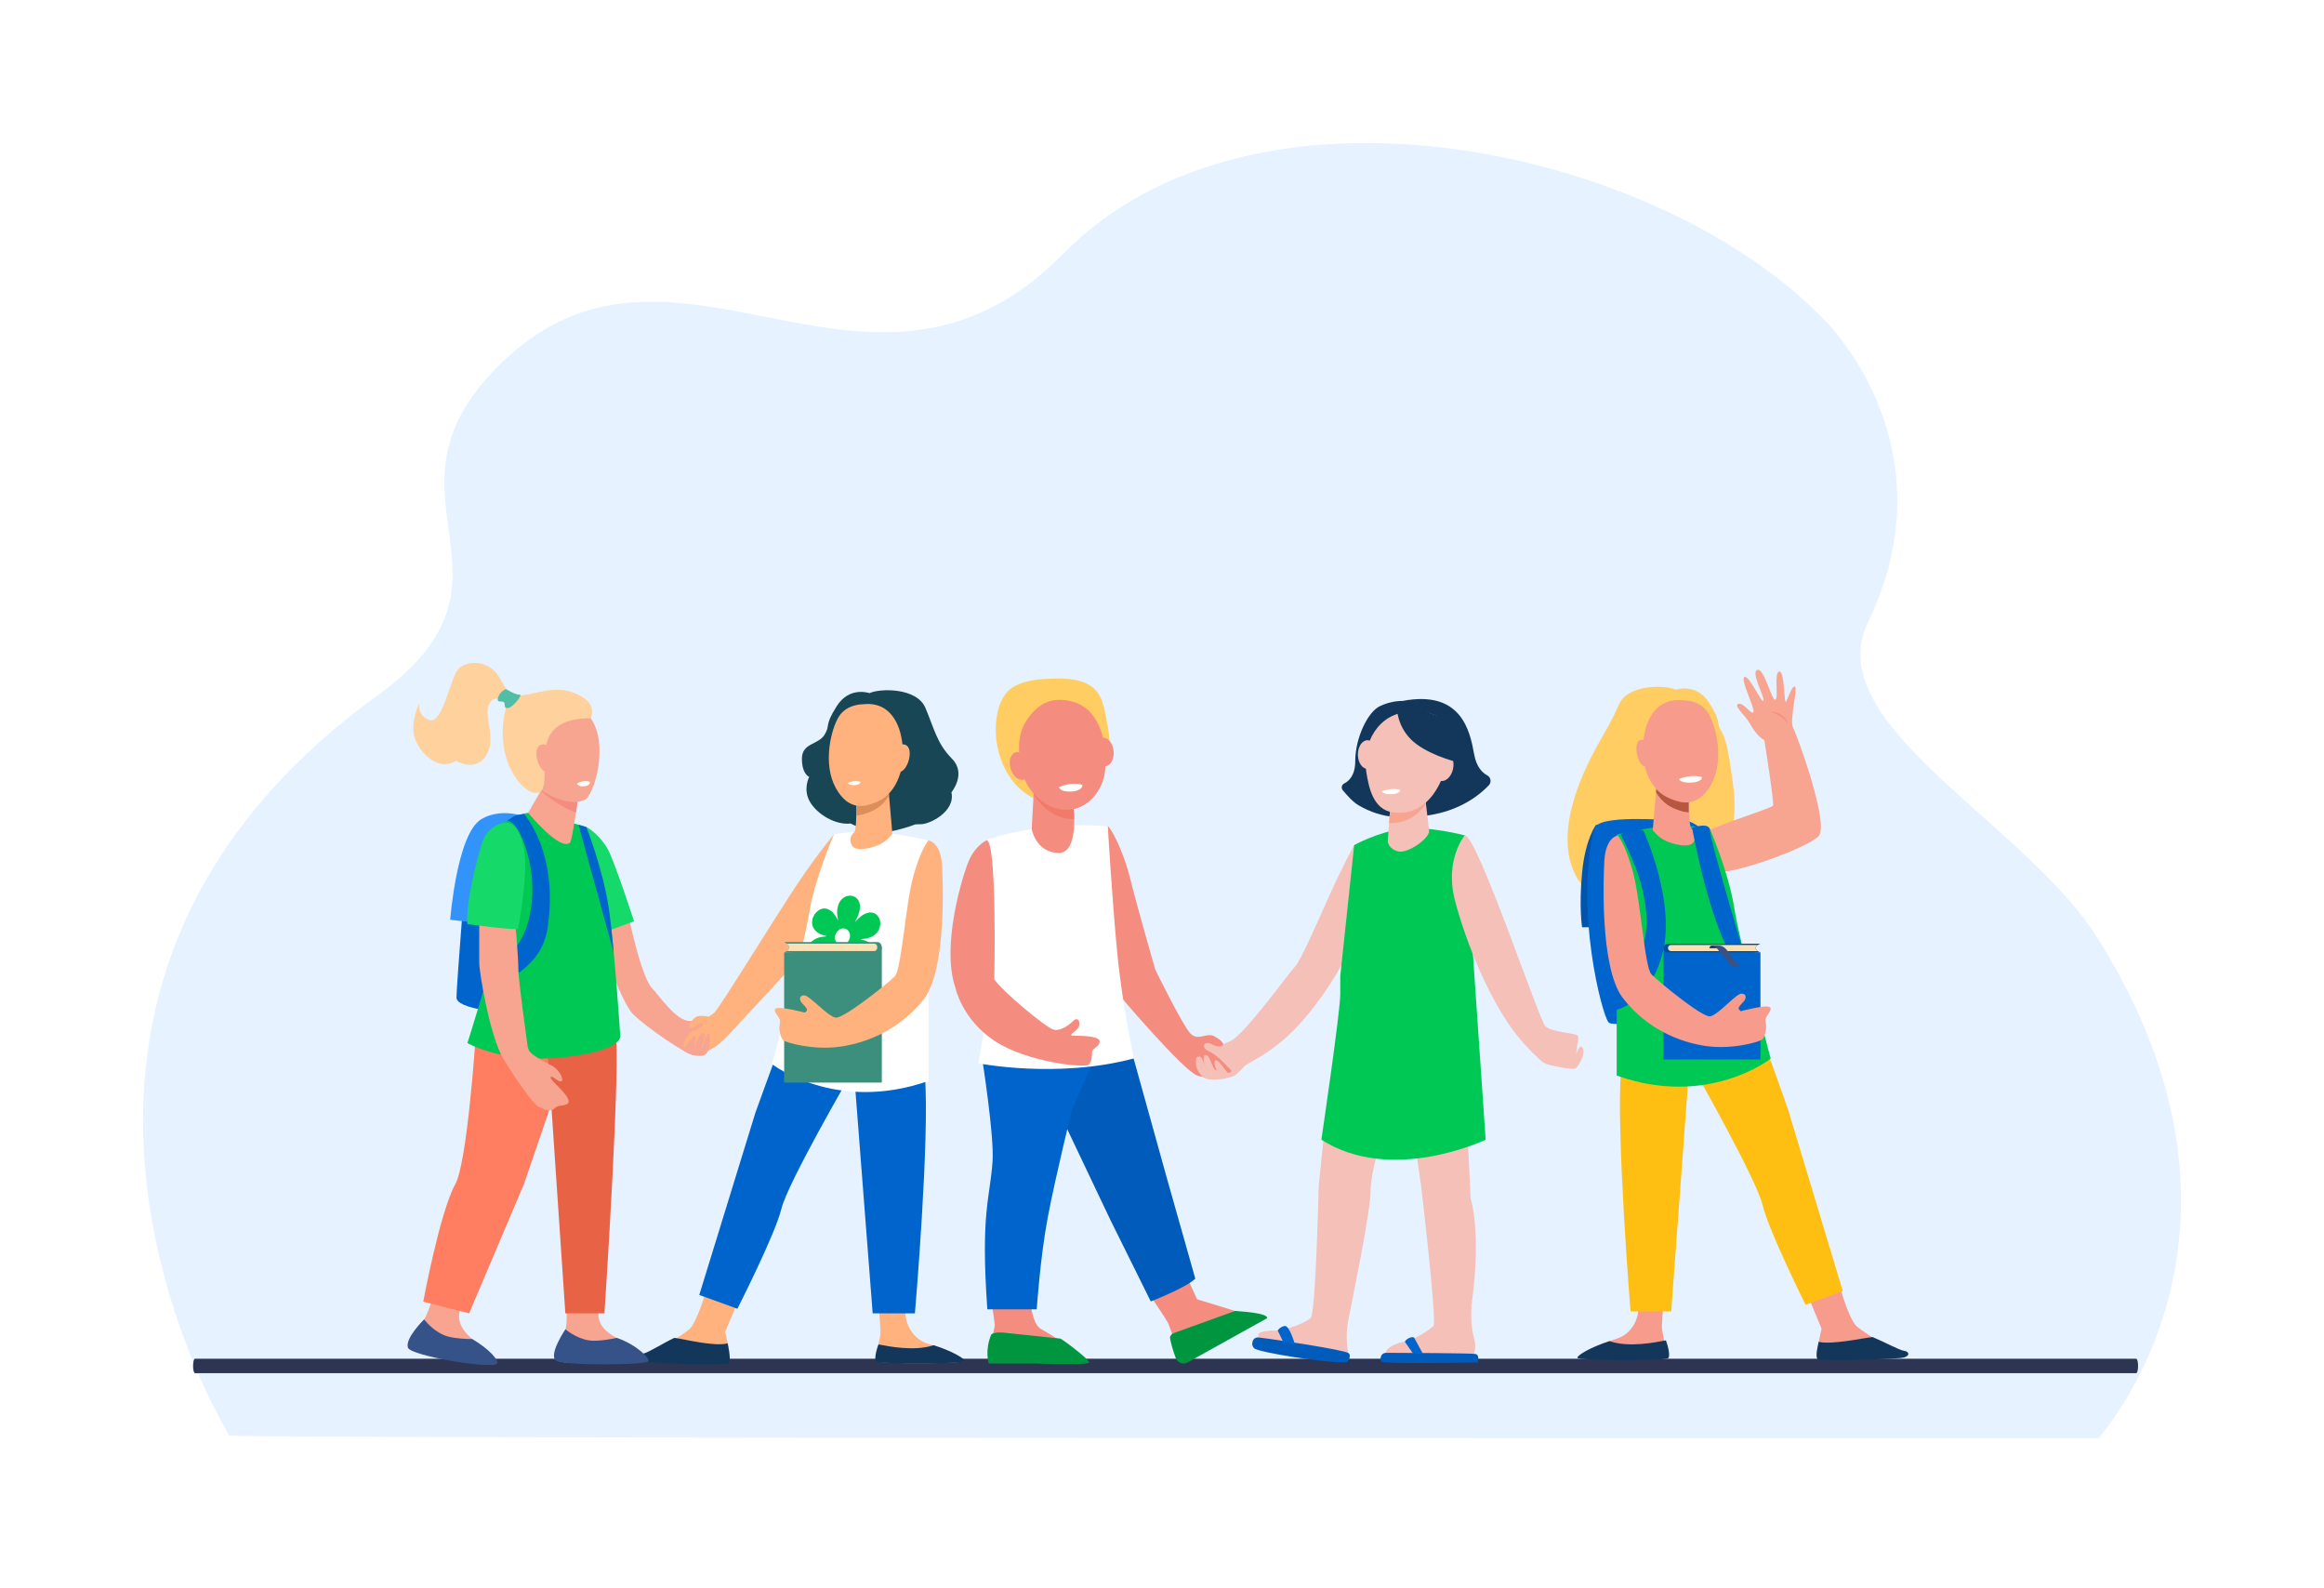 <svg width="325" height="222" viewBox="0 0 325 222" fill="none" xmlns="http://www.w3.org/2000/svg">
<g filter="url(#filter0_d_568_331)">
<path d="M304.842 162.018C303.615 178.129 295.581 188.472 293.846 190.659C293.648 190.909 293.532 191.051 293.517 191.085C287.798 191.085 255.648 191.093 215.732 191.084C191.538 191.079 164.49 191.068 138.748 191.048C82.287 191.005 32.097 190.909 32.033 190.713L32.009 190.66V190.659C32.009 190.659 31.985 190.606 31.985 190.578C31.95 190.496 26.539 181.734 23.002 168.579C21.568 163.25 20.442 157.2 20.104 150.715C19.075 130.927 25.393 107.084 52.738 87.286C75.6 70.733 51.307 59.804 69.487 41.377C90.382 20.2 113.184 43.627 136.419 34.024C140.523 32.33 144.643 29.601 148.767 25.414C151.087 23.059 153.632 21.001 156.356 19.223C164.795 13.691 174.887 10.968 185.001 10.22C210.961 8.303 240.176 19.089 255.253 34.857C258.289 38.032 272.091 54.459 261.211 77.039C258.522 82.619 261.295 88.103 266.28 93.685C274.029 102.363 287.123 111.283 293.346 121.19C297.689 128.102 300.591 134.641 302.414 140.739C303.346 143.861 303.997 146.867 304.412 149.749C305.044 154.135 305.131 158.237 304.842 162.018Z" fill="#E6F2FF"/>
</g>
<path d="M298.737 192H27.263C27.118 192 27 191.545 27 190.992C27 190.435 27.118 189.983 27.263 189.983H298.736C298.881 189.983 299 190.438 299 190.992C299 191.545 298.882 192 298.737 192Z" fill="#2E3552"/>
<path d="M234.366 96.444C234.366 96.444 237.201 95.419 239.033 98.282C240.864 101.146 239.875 100.875 240.766 102.307C241.657 103.739 242.086 107.81 242.394 110.01C245.536 132.453 207.948 134.272 222.627 105.665C224.003 102.981 225.168 101.368 226.406 98.504C227.644 95.641 232.88 95.752 234.366 96.444Z" fill="#FFCD62"/>
<path d="M227.002 116.646L223.206 115.326C223.206 115.326 221.698 117.242 221.246 122.037C220.794 126.832 221.246 129.651 221.246 129.651H225.541L227.002 116.646Z" fill="#0054AC"/>
<path d="M233.976 114.608C232.731 114.741 223.471 113.829 222.954 115.868C220.181 126.83 223.996 141.963 224.97 142.973C225.945 143.983 241.86 140.694 241.86 140.694C241.86 140.694 244.356 113.501 233.976 114.608Z" fill="#0064CD"/>
<path d="M246.736 103.495C246.736 103.495 245.698 102.996 244.756 101.234C244.151 100.104 242.352 98.654 243.101 98.42C243.85 98.186 244.998 100.097 245.212 99.549C245.427 99.002 243.285 94.864 243.964 94.651C244.643 94.439 246.419 98.465 246.611 97.975C246.803 97.485 244.798 93.968 245.756 93.668C246.716 93.367 247.752 97.996 248.266 97.835C248.78 97.674 248.031 94.143 248.803 93.902C249.575 93.661 249.466 98.268 249.744 98.136C249.894 98.064 250.579 95.832 250.999 96C251.473 96.189 250.194 100.771 250.761 101.781C251.329 102.791 255.878 115.347 254.324 116.915C252.63 118.625 241.846 122.544 239.589 121.87C237.333 121.195 236.04 118.947 236.583 117.564C237.125 116.18 247.787 113.074 247.956 112.641C248.125 112.208 246.736 103.495 246.736 103.495Z" fill="#F7A491"/>
<path d="M247.602 99.529C247.928 99.515 248.249 99.588 248.558 99.703C248.603 99.736 249.625 100.036 250.065 101.176C249.579 100.592 249.038 99.948 247.602 99.529Z" fill="#F48C7F"/>
<path d="M65.33 119.269C65.33 119.269 63.836 137.86 63.836 139.474C63.836 141.089 70.198 141.545 70.198 141.545L72.143 122.468L65.33 119.269Z" fill="#0064CD"/>
<path d="M74.82 114.744C74.82 114.744 70.692 112.516 67.289 114.558C63.887 116.601 62.96 128.6 62.96 128.6L73.86 129.917L74.82 114.744Z" fill="#3293FA"/>
<path d="M100.024 175.944C100.024 175.944 97.938 184.522 96.384 185.869C94.829 187.216 89.759 189.791 91.087 190.069C92.413 190.346 102.229 190.577 101.961 188.925C101.692 187.274 101.409 186.222 101.409 186.222L104.007 180.096L100.024 175.944Z" fill="#FFB27D"/>
<path d="M90.426 190.421C92.821 190.66 99.81 190.915 101.848 190.652C101.848 190.652 102.23 190.576 101.961 188.925C101.895 188.522 101.828 188.154 101.765 187.829C99.918 188.319 95.895 187.276 94.302 187.063C92.57 187.899 90.62 189.147 89.99 189.251C89.077 189.401 89.077 190.285 90.426 190.421Z" fill="#13375B"/>
<path d="M122.915 183.136C122.915 183.136 123.133 185.306 123.133 186.261C123.133 187.218 122.25 189.915 122.66 190.328C123.069 190.74 134.762 190.689 134.762 190.3C134.762 189.912 132.696 188.736 129.888 187.926C127.08 187.117 126.125 183.981 126.854 182.179L122.915 183.136Z" fill="#FFB27D"/>
<path d="M134.949 190.327C134.949 189.966 133.032 188.855 130.549 188.09C127.902 188.991 124.228 188.247 122.849 187.982C122.428 189.094 122.294 190.147 122.51 190.367C122.919 190.779 134.949 190.716 134.949 190.327Z" fill="#13375B"/>
<path d="M110.222 146.874L108.126 148.751C108.126 148.751 105.765 155.196 105.628 155.621C105.437 156.213 97.79 181.064 97.79 181.064L103.118 182.996C103.118 182.996 108.4 172.618 109.275 169.015C110.15 165.411 118.903 150.333 118.903 150.333L110.222 146.874Z" fill="#0064CD"/>
<path d="M119.486 150.698L122.039 183.634H127.946C127.946 183.634 130.062 158.985 129.332 150.33L119.486 150.698Z" fill="#0064CD"/>
<path d="M87.83 127.75C87.83 127.75 89.625 136.601 91.201 138.19C92.097 139.094 94.542 142.754 96.422 142.754C97.919 142.754 98.81 142.864 99.061 142.864C99.645 142.864 98.989 146.468 98.441 147.019C98.441 147.019 98.258 147.572 97.165 147.572C96.07 147.572 90.272 143.562 88.521 141.797C86.771 140.032 83.525 130.396 83.525 130.396L87.83 127.75Z" fill="#F7A491"/>
<path d="M116.642 116.643C116.642 116.643 114.38 119.291 111.39 123.778C108.4 128.265 100.757 140.722 99.939 141.547C99.742 141.746 99.122 142.148 99.122 142.148C99.122 142.148 98.048 141.915 97.471 142.129C96.907 142.339 96.146 143.44 96.415 143.71C96.682 143.979 97.714 143.079 98.029 143.089C98.345 143.098 98.371 143.097 98.371 143.269C98.371 143.44 97.095 144.151 96.73 144.25C96.365 144.347 95.404 145.838 95.588 146.334C95.77 146.831 95.758 146.996 96.22 146.996C96.682 146.996 96.755 147.365 97.143 147.365C97.533 147.365 97.629 146.875 98.067 147.071C98.504 147.267 98.627 147.218 99.988 146.385C101.349 145.551 103.89 142.45 105.166 141.162C106.443 139.875 118.101 127.065 118.101 127.065L116.642 116.643Z" fill="#FFB27D"/>
<path d="M121.589 96.919C121.589 96.919 118.805 95.901 117.007 98.745C115.208 101.589 116.18 101.319 115.305 102.741C114.429 104.163 112.144 103.868 112.144 106.075C112.144 108.281 113.165 108.625 113.165 108.625C113.165 108.625 112.242 110.341 113.262 112.106C114.283 113.871 116.83 115.391 118.96 115.146C118.96 115.146 122.16 116.915 125.369 116.08C128.579 115.245 127.461 115.245 128.773 115.245C130.086 115.245 133.636 113.431 133.053 110.782C133.053 110.782 135.215 108.192 133.117 106.075C131.018 103.958 130.622 101.808 129.406 98.964C128.191 96.122 123.048 96.233 121.589 96.919Z" fill="#184655"/>
<path d="M81.995 115.642C82.409 115.785 84.099 117.001 85.084 118.912C86.069 120.825 88.669 128.816 88.669 128.816L84.388 130.397L81.995 115.642Z" fill="#15D968"/>
<path d="M60.454 181.543C60.454 181.543 59.749 184.068 59.189 184.632C58.63 185.196 56.776 187.383 57.232 188.469C57.689 189.553 68.984 191.107 69.414 190.675C69.842 190.244 67.462 188.414 66.113 187.291C64.764 186.169 63.797 184.79 64.362 183.117C64.928 181.444 64.928 181.609 64.928 181.444C64.928 181.279 60.454 181.543 60.454 181.543Z" fill="#F7A491"/>
<path d="M69.413 190.675C69.924 190.288 68.336 188.561 66.037 187.229C65.075 187.228 63.79 187.161 62.703 186.888C61.001 186.459 59.695 184.971 59.308 184.488C59.273 184.538 56.535 187.196 57.069 188.469C57.524 189.553 68.393 191.446 69.413 190.675Z" fill="#355389"/>
<path d="M79.198 182.768C79.198 182.768 79.407 185.361 78.984 186.035C78.56 186.709 77.078 189.377 77.903 190.211C78.648 190.962 88.996 190.479 89.321 189.963C89.646 189.448 87.875 187.907 86.315 187.109C84.756 186.311 83.514 185.177 83.705 183.42C83.894 181.663 83.93 181.824 83.894 181.663C83.858 181.501 79.198 182.768 79.198 182.768Z" fill="#F7A491"/>
<path d="M90.605 190.379C91.145 190.034 88.76 187.858 86.227 187.064C85.287 187.275 84.02 187.493 82.899 187.465C81.145 187.42 79.549 186.256 79.067 185.87C79.043 185.927 76.686 189.369 77.742 190.247C78.567 190.932 89.786 190.902 90.605 190.379Z" fill="#355389"/>
<path d="M79.952 146.041L73.272 165.562L65.608 183.634L59.19 182.008C59.19 182.008 61.506 169.481 63.682 165.546C65.329 162.568 66.478 145.48 66.478 145.48L79.952 146.041Z" fill="#FF7D60"/>
<path d="M76.744 149.326L79.06 183.634H84.529C84.529 183.634 86.919 147.689 86.044 144.269C85.168 140.848 76.054 141.621 76.054 141.621L76.744 149.326Z" fill="#E86346"/>
<path d="M81.996 115.642C81.996 115.642 74.946 113.511 73.86 113.649C72.672 113.799 69.783 115.343 69.783 115.343C69.783 115.343 69.96 127.685 69.45 131.174C68.94 134.664 65.366 145.844 65.366 145.844C65.366 145.844 70.398 148.787 78.86 147.83C87.32 146.875 86.738 144.814 86.738 144.814C86.738 144.814 85.935 132.457 85.132 127.015C84.33 121.572 81.996 115.642 81.996 115.642Z" fill="#00C855"/>
<path d="M129.844 117.526C129.844 117.526 126.088 116.532 121.82 116.294C119.61 116.171 116.641 116.643 116.641 116.643C116.641 116.643 113.943 122.748 113.141 127.75C112.338 132.751 107.962 148.786 107.962 148.786C107.962 148.786 116.86 155.7 129.844 151.14V117.526Z" fill="white"/>
<path d="M119.73 112.059C119.73 112.059 119.847 115.964 119.483 116.331C119.119 116.698 118.612 117.305 119.146 118.238C119.68 119.169 122.002 118.575 123.084 118.042C124.123 117.53 124.793 116.577 124.793 116.577L124.251 110.391L119.73 112.059Z" fill="#FFB27D"/>
<path d="M121.274 113.676C122.019 113.414 123.322 112.905 124.327 111.257L124.252 110.391L119.73 112.059C119.73 112.059 119.758 113.012 119.743 114.02C120.377 113.993 120.918 113.802 121.274 113.676Z" fill="#DC8F5A"/>
<path d="M58.647 98.327C58.647 98.327 58.275 100.063 60.071 100.674C61.867 101.284 62.983 94.912 64.004 93.651C65.026 92.392 68.124 92.049 69.735 94.564C70.621 95.946 70.897 96.548 70.967 96.809C71.025 97.023 70.943 97.01 70.943 97.01L70.457 97.926C70.457 97.926 68.898 96.972 68.31 98.714C67.722 100.456 69.457 103.306 67.969 105.673C66.482 108.039 63.757 106.366 63.757 106.366C61.495 107.898 58.894 105.557 58.058 103.344C57.222 101.131 58.647 98.327 58.647 98.327Z" fill="#FFD19D"/>
<path d="M76.377 107.148L76.131 109.709L73.858 113.649C73.858 113.649 78.338 119.118 79.722 117.812C80.03 117.521 80.81 111.733 80.81 111.733L76.377 107.148Z" fill="#F7A491"/>
<path d="M76.131 109.709L75.656 110.583C77.054 111.847 78.844 112.984 80.538 113.639C80.697 112.577 80.811 111.731 80.811 111.731L76.377 107.148L76.131 109.709Z" fill="#F48C7F"/>
<path d="M80.99 98.735C80.99 98.735 82.174 99.818 82.611 100.43C85.2 104.07 83.103 111.245 81.75 111.842C79.703 112.745 77.039 111.531 74.035 109.478C71.032 107.424 70.083 104.097 72.832 101.206C75.582 98.314 80.99 98.735 80.99 98.735Z" fill="#F7A491"/>
<path d="M80.681 109.545C80.681 109.545 80.776 110.03 81.73 109.941C81.73 109.941 82.532 109.866 82.502 109.332C82.503 109.332 81.721 108.964 80.681 109.545Z" fill="white"/>
<path d="M71.026 98.094L71.845 97.303C75.053 97.303 77.61 95.353 81.21 97.314C83.586 98.608 82.61 100.429 82.61 100.429C73.811 100.429 76.986 107.421 75.907 110.204C74.829 112.987 68.1 106.971 71.026 98.094Z" fill="#FFD19D"/>
<path d="M77.181 105.969C77.181 105.969 77.057 103.673 75.662 104.129C74.266 104.584 75.353 108.042 76.512 107.921C77.67 107.799 77.181 105.969 77.181 105.969Z" fill="#F7A491"/>
<path d="M125.049 105.976C125.049 105.976 125.159 103.68 126.557 104.125C127.956 104.571 126.89 108.036 125.731 107.922C124.571 107.808 125.049 105.976 125.049 105.976Z" fill="#FFB27D"/>
<path d="M70.797 96.364C70.797 96.364 72.121 97.192 72.657 97.123C73.191 97.054 71.838 98.803 71.121 98.983C70.405 99.164 70.657 98.467 70.505 98.229C70.354 97.991 69.795 98.176 69.666 98C69.373 97.6 70.17 96.44 70.797 96.364Z" fill="#50BFA5"/>
<path d="M95.522 146.874C95.522 146.874 96.749 144.962 97.15 144.87C97.552 144.778 97.059 146.175 97.059 146.433C97.059 146.69 97.788 144.465 98.189 144.465C98.591 144.465 98.645 144.759 98.48 145.329C98.317 145.898 97.934 146.635 98.115 146.635C98.298 146.635 98.817 144.162 99.118 144.465C99.419 144.768 99.303 146.79 98.735 147.364C98.168 147.937 96.495 147.58 95.522 146.874Z" fill="#F7A491"/>
<path d="M117.326 132.058C117.824 132.319 118.451 131.984 118.704 131.499C119.056 130.829 118.834 130.141 118.336 129.906C117.817 129.66 117.22 129.896 116.901 130.533C116.608 131.124 116.808 131.839 117.326 132.058ZM113.91 127.842C114.115 127.624 114.712 126.764 115.728 127.105C116.609 127.4 116.955 128.314 117.205 128.727C117.134 128.311 116.967 127.594 117.162 126.78C117.68 124.616 120.308 124.811 120.26 126.818C120.241 127.606 119.961 128.088 119.565 128.933C119.726 128.754 120.209 128.164 120.875 127.819C122.813 126.812 123.856 129.267 122.483 130.569C121.774 131.243 120.872 131.261 120.32 131.326C120.798 131.461 121.084 131.502 121.551 131.801C123.974 133.351 120.604 137.531 118.782 133.505C118.779 133.5 118.77 133.5 118.765 133.498C118.848 134.068 119.009 134.767 118.775 135.572C118.144 137.755 115.264 137.372 115.763 134.899C115.919 134.126 116.429 133.306 116.46 133.244C116.112 133.617 115.601 134.237 114.86 134.53C112.952 135.282 112.042 132.566 113.799 131.419C114.586 130.906 115.367 130.981 115.644 130.906C114.991 130.748 114.378 130.564 113.932 130.011C113.33 129.266 113.653 128.531 113.634 128.429C113.726 128.234 113.818 128.038 113.91 127.842Z" fill="#00C855"/>
<path d="M120.654 98.475C120.654 98.475 118.466 98.427 117.347 100.143C116.229 101.86 115.013 106.762 116.862 110.146C118.71 113.53 121.068 112.696 122.04 112.353C123.013 112.009 124.933 111.249 125.906 108.086C126.878 104.924 126.173 97.814 120.654 98.475Z" fill="#FFB27D"/>
<path d="M118.572 109.47C118.572 109.47 118.664 109.843 119.584 109.774C119.584 109.774 120.357 109.717 120.328 109.306C120.329 109.306 119.575 109.022 118.572 109.47Z" fill="white"/>
<path d="M70.913 114.771C70.913 114.771 72.499 114.529 73.86 119.72C75.402 125.603 73.742 131.695 71.191 133.238C68.641 134.782 67.59 134.485 67.59 134.485L67.99 138.113C67.99 138.113 75.525 136.411 76.552 129.917C78.234 119.271 73.272 113.787 73.272 113.787C73.272 113.787 72.339 113.938 72.049 114.057C71.739 114.184 70.913 114.771 70.913 114.771Z" fill="#0064CD"/>
<path d="M67.019 127.063C67.019 127.063 67.019 133.34 67.019 134.664C67.019 135.988 68.526 144.951 70.374 148.021C72.223 151.091 74.727 154.514 75.246 154.71C75.764 154.907 76.891 155.625 77.474 155.038C78.058 154.449 78.519 154.72 79.248 154.4C79.977 154.082 79.152 153.028 78.13 151.998C77.109 150.968 76.89 150.723 77.06 150.551C77.231 150.379 78.058 151.336 78.495 151.188C78.933 151.041 78.228 149.496 77.085 148.958C75.942 148.419 74.118 147.365 73.948 146.8C73.777 146.236 73.777 146.383 73.777 146.236C73.777 146.088 72.488 137.188 72.488 135.447C72.488 133.707 71.978 128.043 71.978 128.043L67.019 127.063Z" fill="#F7A491"/>
<path d="M70.465 115.039C69.802 115.123 68.003 115.785 67.371 117.943C66.739 120.1 65.073 126.23 65.366 129.221C65.366 129.221 72.465 130.152 72.465 129.859C72.465 129.565 74.018 121.89 73.244 118.532C72.567 115.601 71.618 114.895 70.465 115.039Z" fill="#15D968"/>
<path d="M80.892 115.316L85.828 133.202C85.61 130.866 85.371 128.635 85.132 127.015C84.33 121.572 81.996 115.642 81.996 115.642C81.996 115.642 81.561 115.51 80.892 115.316Z" fill="#0064CD"/>
<path d="M109.661 151.37H123.318V132.461L109.661 133.199V151.37Z" fill="#3C8F7C"/>
<path d="M109.661 131.724H122.711C123.047 131.724 123.318 132.054 123.318 132.461C123.318 132.869 123.047 133.199 122.711 133.199H109.661L109.672 133.194C110.574 132.782 110.57 132.133 109.661 131.724Z" fill="#3C8F7C"/>
<path d="M110.035 131.943H122.262C122.498 131.943 122.689 132.176 122.689 132.461C122.689 132.748 122.498 132.98 122.262 132.98H110.035C110.449 132.659 110.448 132.264 110.035 131.943Z" fill="#FAE0B2"/>
<path d="M129.844 117.526C129.844 117.526 128.822 118.559 127.728 122.477C126.634 126.396 126.075 135.571 125.128 136.526C124.179 137.483 117.98 142.459 116.86 142.289C115.742 142.117 113.237 139.175 112.46 139.175C111.682 139.175 111.78 139.886 112.169 140.278C112.558 140.671 113.032 141.124 112.801 141.357C112.57 141.59 112.57 141.59 112.57 141.59C112.57 141.59 109.106 140.671 108.522 141.013C107.938 141.357 109.082 142.165 109.082 142.754C109.082 143.343 108.939 143.332 109.009 143.981C109.079 144.629 109.24 145.145 109.545 145.452C109.848 145.758 113.678 146.875 117.423 146.359C121.166 145.844 125.738 144.029 129.117 139.813C132.497 135.596 131.819 122.342 131.742 121.02C131.546 117.673 129.844 117.526 129.844 117.526Z" fill="#FFB27D"/>
<path d="M154.919 115.528C155.155 115.512 156.942 118.421 158.062 122.884C159.18 127.346 161.562 135.584 161.562 135.584C161.562 135.584 165.428 143.454 166.474 144.509C167.519 145.563 168.533 144.473 169.585 144.802C169.91 144.904 170.914 145.784 170.914 145.784C170.914 145.784 172.722 149.731 172.455 150.001C172.188 150.271 169.392 151.031 167.447 150.394C165.502 149.756 156.458 139.067 156.458 139.067C156.458 139.067 149.084 115.923 154.919 115.528Z" fill="#F48C7F"/>
<path d="M190.252 119.079L189.377 118.164C189.377 118.164 187.773 121.068 185.924 125.187C184.076 129.306 181.864 134.382 181.111 135.142C180.358 135.902 174.011 144.702 172.091 145.56C170.17 146.418 170.764 146.042 169.222 145.855C168.064 145.716 168.191 146.561 168.944 146.953C169.147 147.059 169.379 147.129 169.841 147.461C170.758 148.117 171.544 149.05 172.12 149.594C172.343 149.804 171.878 150.188 171.617 149.926C171.347 149.654 170.433 148.23 170.05 148.23C169.668 148.23 169.923 149.204 170.087 149.517C170.25 149.829 169.887 149.737 169.558 148.965C169.229 148.193 168.993 147.42 168.519 147.53C168.136 147.619 168.37 148.687 168.476 149.099C168.366 148.707 168.062 147.733 167.771 147.733C167.406 147.733 167.242 147.769 167.242 148.496C167.242 149.223 167.497 150.001 168.336 150.642C169.175 151.282 171.523 150.854 172.488 150.467C173.147 150.202 173.803 149.122 174.464 148.763C177.414 147.157 180.445 145.242 184.199 140.195C188.794 134.015 190.587 128.5 190.587 128.5L190.252 119.079Z" fill="#F4C0B8"/>
<path d="M188.55 189.18C188.55 189.18 188.064 187.121 188.55 184.62C189.036 182.118 191.661 169.369 191.661 166.721C191.661 164.073 192.926 160.199 192.926 160.199L185.194 158.238L184.416 165.838C184.416 165.838 184.002 183.565 183.298 184.276C182.593 184.986 179.612 186.037 178.677 186.037C177.633 186.037 175.978 186.107 175.978 186.638C175.978 187.168 176.124 187.512 176.124 187.512L188.55 189.18Z" fill="#F4C0B8"/>
<path d="M197.757 159.081L198.714 165.642C198.714 165.642 200.989 184.87 200.464 185.399C199.939 185.928 197.555 187.477 196.461 187.6C195.367 187.723 193.828 188.468 193.828 189.057C193.828 190.246 206.13 189.28 206.13 189.28C206.13 189.28 206.519 188.395 206.13 187.095C205.741 185.796 205.741 183.958 205.741 183.662C205.741 183.369 205.765 183.614 205.765 183.148C205.765 182.682 205.765 182.535 205.765 182.535C205.765 182.535 207.248 173.366 205.667 167.579L205.107 156.35L197.757 159.081Z" fill="#F4C0B8"/>
<path d="M146.597 94.92C146.597 94.92 143.753 94.886 141.783 96.007C139.821 97.123 139.293 99.786 139.257 101.869C139.21 104.557 140.084 107.264 141.747 109.375C143.412 111.488 146.342 112.437 146.342 112.437L154.588 107.136C154.588 107.136 155.569 104.667 154.875 101.357C154.182 98.046 154.365 94.405 146.597 94.92Z" fill="#FFCD62"/>
<path d="M160.493 180.64C160.493 180.64 163.216 184.587 163.411 185.127C163.605 185.666 164.942 189.246 164.942 189.246L175.398 184.121L167.399 181.67L165.795 178.14L160.493 180.64Z" fill="#F48C7F"/>
<path d="M146.781 152.696L155.315 170.644L160.931 181.971C160.931 181.971 165.915 180.034 167.156 178.783L163.119 164.513L158.525 147.989L148.864 147.103L146.781 152.696Z" fill="#005BBB"/>
<path d="M138.733 182.461C138.733 182.461 139.122 185.108 139.122 185.28C139.122 185.452 138.539 188.002 138.442 188.688C138.345 189.375 138.442 189.915 138.442 189.915L148.349 187.524C148.349 187.524 146.878 186.555 145.565 185.82C144.253 185.085 144.058 181.578 144.058 181.578L138.733 182.461Z" fill="#F48C7F"/>
<path d="M137.346 147.989C137.346 147.989 139.043 158.754 138.805 162.356C138.463 167.528 137.103 169.515 138.076 183.078H144.981C144.981 183.078 145.467 175.791 146.537 170.152C147.607 164.513 149.941 155.049 149.941 155.049L153.783 146.318L137.346 147.989Z" fill="#0064CD"/>
<path d="M141.341 107.517C141.674 108.569 142.516 109.238 143.222 109.01C143.926 108.783 144.228 107.746 143.895 106.694C143.562 105.643 142.721 104.974 142.015 105.202C141.31 105.428 141.008 106.464 141.341 107.517Z" fill="#F48C7F"/>
<path d="M153.067 105.27C153.16 106.371 153.834 107.211 154.571 107.149C155.308 107.086 155.831 106.142 155.738 105.042C155.646 103.941 154.972 103.101 154.235 103.164C153.497 103.228 152.975 104.17 153.067 105.27Z" fill="#F48C7F"/>
<path d="M137.997 117.481C137.997 117.481 138.8 138.354 137.997 142.252C137.194 146.15 136.827 148.68 136.827 148.68C136.827 148.68 147.917 150.858 158.567 147.99C158.567 147.99 156.962 140.708 156.232 133.132C155.503 125.556 154.92 115.528 154.92 115.528C154.92 115.528 150.882 115.225 147.772 115.512C140.702 116.164 137.997 117.481 137.997 117.481Z" fill="white"/>
<path d="M144.592 110.219L144.279 115.93C144.279 115.93 144.811 119.083 147.91 119.267C151.01 119.451 150.098 112.721 150.098 112.721L149.916 110.219H144.592Z" fill="#F48C7F"/>
<path d="M149.999 114.522C150.074 114.522 150.148 114.521 150.222 114.517C150.204 113.497 150.099 112.721 150.099 112.721L149.917 110.219H144.592L144.545 111.076C145.213 112.222 147.179 114.522 149.999 114.522Z" fill="#F27A6A"/>
<path d="M138.63 186.586C138.63 186.586 138.995 186.218 140.272 186.329C141.548 186.44 147.948 187.156 148.222 187.156C148.496 187.156 152.158 189.961 152.321 190.469C152.485 190.978 144.41 190.645 144.41 190.645H138.262C138.262 190.645 137.681 188.792 138.63 186.586Z" fill="#00953F"/>
<path d="M163.993 186.451C163.993 186.451 163.619 186.705 163.619 187.048C163.619 187.275 164 188.825 164.44 189.928C164.698 190.571 165.454 190.843 166.056 190.508L177.146 184.342C177.146 184.342 177.954 183.635 172.725 183.302L163.993 186.451Z" fill="#00953F"/>
<path d="M137.997 117.481C137.997 117.481 136.422 118.176 135.497 120.333C134.574 122.491 131.607 132.249 133.601 138.084C133.601 138.084 134.499 142.521 139.119 145.562C143.739 148.602 151.794 149.333 152.249 148.872C152.706 148.412 152.723 147.615 152.723 147.105C152.723 146.593 153.781 146.336 153.781 145.636C153.781 144.938 151.994 144.814 149.939 144.814C149.939 144.814 149.574 144.778 150.024 144.434C150.473 144.09 151.045 143.661 150.947 143.011C150.851 142.362 150.431 142.393 150.036 142.791C149.641 143.189 148.334 144.262 147.288 143.955C146.243 143.649 140.067 138.536 139.046 136.918C139.048 136.919 139.456 117.828 137.997 117.481Z" fill="#F48C7F"/>
<path d="M189.377 118.164C189.377 118.164 192.704 116.301 196.239 115.884C199.772 115.467 204.84 116.803 204.84 116.803L207.762 159.36C207.762 159.36 194.633 165.649 184.788 159.36C184.788 159.36 187.432 141.491 187.432 138.979C187.432 136.467 187.432 136.467 187.432 136.467L189.377 118.164Z" fill="#00C855"/>
<path d="M175.986 187.009C175.636 186.968 175.305 187.176 175.187 187.511C175.05 187.896 175.111 188.24 175.398 188.53C175.92 189.056 185.044 190.564 188.229 190.492C188.567 190.484 189.049 189.472 188.551 189.178C187.771 188.719 178.393 187.283 175.986 187.009Z" fill="#005BBB"/>
<path d="M178.679 186.037L179.433 187.585L181.111 188.051C181.111 188.051 180.332 185.28 179.652 185.403C178.971 185.526 178.679 186.037 178.679 186.037Z" fill="#0064CD"/>
<path d="M193.825 189.155C193.505 189.154 193.217 189.358 193.117 189.666C193.037 189.913 193.01 190.195 193.194 190.38C193.583 190.773 206.648 190.503 206.648 190.503C206.648 190.503 206.963 189.524 206.395 189.327C206.02 189.196 196.097 189.162 193.825 189.155Z" fill="#005BBB"/>
<path d="M197.762 187.045C197.643 186.83 196.743 187.059 196.459 187.6L197.618 189.278L198.98 189.273L197.762 187.045Z" fill="#0064CD"/>
<path d="M204.84 116.802C204.84 116.802 201.995 120.186 203.454 125.849C204.914 131.513 208.438 140.536 212.791 145.558C213.496 146.371 215.126 148.087 215.855 148.577C216.583 149.067 219.672 149.411 219.672 149.411C219.672 149.411 221.033 145.195 220.645 144.802C220.257 144.41 216.986 144.373 216.099 143.478C215.209 142.582 206.59 116.802 204.84 116.802Z" fill="#F4C0B8"/>
<path d="M221.087 146.334C221.087 146.334 221.452 146.371 221.452 147.088C221.452 147.806 220.832 148.909 220.413 149.331C219.993 149.755 216.152 148.725 216.152 148.725C216.152 148.725 217.55 148.76 218.026 148.163C218.24 147.895 218.644 146.646 219.044 146.646C219.445 146.646 219.007 148.338 219.007 148.338C219.007 148.338 219.774 146.113 220.174 146.113C220.574 146.113 220.611 146.517 220.429 147.197C220.248 147.879 220.84 146.138 221.087 146.334Z" fill="#F4C0B8"/>
<path d="M168.944 145.743C168.944 145.743 170.032 146.454 170.681 146.298C171.328 146.141 171.008 145.808 170.705 145.501C170.402 145.195 169.587 144.801 169.587 144.801L168.944 145.743Z" fill="#F48C7F"/>
<path d="M147.403 97.916C145.637 98.179 144.346 99.441 143.407 100.981C141.547 104.033 143.06 108.527 143.57 109.557C144.08 110.588 146.123 113.235 149.15 113.235C152.177 113.235 154.292 110.44 154.547 107.719C154.889 104.075 153.922 99.534 150.483 98.269C149.546 97.922 148.436 97.764 147.403 97.916Z" fill="#F48C7F"/>
<path d="M148.084 110.077C148.084 110.077 148.255 110.805 149.973 110.67C149.973 110.67 151.415 110.558 151.362 109.757C151.363 109.757 149.957 109.205 148.084 110.077Z" fill="white"/>
<path d="M196.124 98.01C196.124 98.01 194.629 97.937 192.951 98.745C191.273 99.555 189.523 103.192 189.523 106.428C189.523 108.397 188.658 109.211 187.982 109.545C187.618 109.725 187.521 110.2 187.789 110.508C188.45 111.266 189.139 112.098 190.007 112.608C193.297 114.539 196.613 114.598 200.311 113.913C203.287 113.364 206.093 112.013 208.205 109.798C208.602 109.382 208.493 108.694 207.989 108.419C207.291 108.04 206.467 107.227 206.154 105.475C205.57 102.202 204.366 96.428 196.124 98.01Z" fill="#13375B"/>
<path d="M200.581 106.94C200.344 108.017 200.737 109.023 201.459 109.185C202.181 109.347 202.96 108.604 203.198 107.527C203.435 106.45 203.042 105.444 202.32 105.281C201.598 105.119 200.819 105.862 200.581 106.94Z" fill="#F4C0B8"/>
<path d="M191.231 107.501C191.971 107.501 192.571 106.606 192.571 105.502C192.571 104.398 191.971 103.503 191.231 103.503C190.491 103.503 189.892 104.398 189.892 105.502C189.892 106.606 190.491 107.501 191.231 107.501Z" fill="#F4C0B8"/>
<path d="M194.434 112.61L194.069 117.66C194.069 117.66 194.24 118.812 195.601 119.058C196.962 119.303 199.856 117.269 199.856 116.19L199.175 110.355L194.434 112.61Z" fill="#F4C0B8"/>
<path d="M194.256 115.073C196.406 115.181 198.136 114.204 199.416 112.423L199.174 110.353L194.433 112.608L194.256 115.073Z" fill="#F7A491"/>
<path d="M191.091 108.086C191.418 109.962 191.966 113.262 194.884 113.602C197.802 113.942 199.99 112.351 201.375 109.483C202.761 106.615 202.433 102.826 201.667 100.951C201.059 99.461 198.432 99.533 197.141 99.554C192.817 99.627 190.365 103.933 191.091 108.086Z" fill="#F4C0B8"/>
<path d="M193.262 110.648C193.262 110.648 193.395 111.133 194.73 111.043C194.73 111.043 195.852 110.968 195.811 110.434C195.812 110.434 194.718 110.066 193.262 110.648Z" fill="white"/>
<path d="M195.358 98.953C195.358 98.953 195.312 101.365 197.303 103.373C199.294 105.38 203.296 106.428 203.296 106.428L203.772 107.561C203.772 107.561 204.404 103.955 202.896 101.552C201.388 99.15 195.358 98.953 195.358 98.953Z" fill="#13375B"/>
<path d="M256.092 175.512C256.092 175.512 258.129 184.092 259.647 185.439C261.165 186.786 266.117 189.363 264.82 189.64C263.525 189.918 253.938 190.148 254.201 188.496C254.463 186.844 254.739 185.791 254.739 185.791L252.204 179.663L256.092 175.512Z" fill="#F79C8D"/>
<path d="M232.618 182.462C232.618 182.462 232.412 184.601 232.412 185.543C232.412 186.486 233.241 189.145 232.857 189.552C232.473 189.959 221.503 189.909 221.503 189.526C221.503 189.143 223.441 187.982 226.076 187.185C228.71 186.387 229.605 183.295 228.922 181.519L232.618 182.462Z" fill="#F79C8D"/>
<path d="M245.562 146.4L247.609 148.272C247.609 148.272 249.915 154.704 250.049 155.128C250.235 155.718 257.703 180.514 257.703 180.514L252.5 182.443C252.5 182.443 247.342 172.088 246.486 168.492C245.631 164.896 237.083 149.851 237.083 149.851L245.562 146.4Z" fill="#FFBF12"/>
<path d="M236.167 150.008L233.71 183.367H228.025C228.025 183.367 225.989 158.401 226.691 149.635L236.167 150.008Z" fill="#FFBF12"/>
<path d="M226.085 116.696C226.085 116.696 229.782 115.7 233.983 115.462C236.158 115.338 239.08 115.812 239.08 115.812C239.08 115.812 241.737 121.93 242.525 126.943C243.315 131.956 247.622 148.027 247.622 148.027C247.622 148.027 238.863 154.956 226.085 150.386V116.696Z" fill="#00C855"/>
<path d="M236.256 111.562C236.256 111.562 236.138 115.459 236.507 115.825C236.875 116.191 237.389 116.797 236.848 117.727C236.305 118.656 233.954 118.063 232.857 117.531C231.805 117.02 231.126 116.069 231.126 116.069L231.675 109.896L236.256 111.562Z" fill="#F79C8D"/>
<path d="M234.628 113.242C233.884 112.975 232.586 112.456 231.584 110.778L231.659 109.896L236.166 111.595C236.166 111.595 236.138 112.565 236.153 113.592C235.521 113.565 234.982 113.37 234.628 113.242Z" fill="#B75742"/>
<path d="M230.589 105.255C230.589 105.255 230.5 103.055 229.372 103.482C228.243 103.909 229.103 107.23 230.04 107.121C230.975 107.012 230.589 105.255 230.589 105.255Z" fill="#F79C8D"/>
<path d="M235.465 97.925C235.465 97.925 237.69 97.876 238.827 99.6C239.964 101.323 241.2 106.245 239.321 109.643C237.441 113.041 235.044 112.204 234.055 111.858C233.065 111.513 231.113 110.751 230.124 107.575C229.136 104.4 229.852 97.261 235.465 97.925Z" fill="#F79C8D"/>
<path d="M234.792 108.923C234.792 108.923 234.959 109.533 236.639 109.42C236.639 109.42 238.05 109.326 237.998 108.654C237.999 108.654 236.623 108.191 234.792 108.923Z" fill="white"/>
<path d="M226.687 116.72C227.753 118.985 230.376 123.862 230.256 129.242C230.129 134.876 225.627 138.533 225.627 138.533V141.318C225.627 141.318 230.597 140.58 232.496 133.301C234.397 126.021 229.825 116.13 229.825 116.13C229.825 116.13 229.173 115.693 227.88 116.032C227.015 116.26 226.687 116.72 226.687 116.72Z" fill="#0064CD"/>
<path d="M236.625 115.738C236.625 115.738 240.015 134.553 244.414 135.773L243.648 132.565C243.648 132.565 239.116 117.342 239.116 116.105C239.116 114.868 236.625 115.738 236.625 115.738Z" fill="#0064CD"/>
<path d="M246.189 148.14H232.631V132.559L246.189 133.167V148.14Z" fill="#0064CD"/>
<path d="M246.189 131.951H233.232C232.899 131.951 232.629 132.223 232.629 132.559C232.629 132.895 232.899 133.167 233.232 133.167H246.189L246.179 133.163C245.283 132.824 245.289 132.288 246.189 131.951Z" fill="#004C9D"/>
<path d="M245.819 132.131H233.679C233.444 132.131 233.255 132.322 233.255 132.559C233.255 132.796 233.444 132.987 233.679 132.987H245.819C245.408 132.723 245.408 132.396 245.819 132.131Z" fill="#FAE0B2"/>
<path d="M240.247 132.219H239.393C239.21 132.219 239.061 132.369 239.061 132.555V132.585H240.247V132.219Z" fill="#13375B"/>
<path d="M239.429 132.221C239.633 132.221 239.937 132.395 240.109 132.609L242.135 135.141L243.324 135.14L241.398 132.732C241.171 132.449 240.77 132.219 240.501 132.219L239.429 132.221Z" fill="#355389"/>
<path d="M226.244 116.827C226.244 116.827 227.262 117.882 228.35 121.882C229.439 125.883 229.993 135.25 230.937 136.225C231.88 137.201 238.048 142.282 239.16 142.108C240.273 141.933 242.764 138.93 243.539 138.93C244.313 138.93 244.216 139.655 243.829 140.056C243.441 140.457 242.97 140.92 243.2 141.157C243.429 141.395 243.429 141.395 243.429 141.395C243.429 141.395 246.876 140.457 247.457 140.806C248.038 141.157 246.9 141.982 246.9 142.583C246.9 143.185 247.041 143.174 246.972 143.835C246.903 144.497 246.742 145.024 246.441 145.338C246.139 145.65 242.329 146.79 238.603 146.263C234.879 145.738 230.331 143.885 226.97 139.581C223.607 135.274 224.282 121.744 224.358 120.394C224.551 116.978 226.244 116.827 226.244 116.827Z" fill="#F79C8D"/>
<path d="M265.783 189.884C263.365 190.093 256.306 190.315 254.248 190.086C254.248 190.086 253.863 190.02 254.134 188.576C254.201 188.224 254.269 187.902 254.331 187.618C256.196 188.046 260.259 187.136 261.87 186.949C263.618 187.68 265.588 188.77 266.224 188.862C267.146 188.993 267.145 189.765 265.783 189.884Z" fill="#13375B"/>
<path d="M220.587 189.849C220.587 189.474 222.548 188.319 225.089 187.523C227.796 188.46 231.555 187.688 232.966 187.411C233.397 188.565 233.534 189.661 233.313 189.889C232.893 190.319 220.587 190.253 220.587 189.849Z" fill="#13375B"/>
<defs>
<filter id="filter0_d_568_331" x="0" y="0" width="325" height="221.089" filterUnits="userSpaceOnUse" color-interpolation-filters="sRGB">
<feFlood flood-opacity="0" result="BackgroundImageFix"/>
<feColorMatrix in="SourceAlpha" type="matrix" values="0 0 0 0 0 0 0 0 0 0 0 0 0 0 0 0 0 0 127 0" result="hardAlpha"/>
<feOffset dy="10"/>
<feGaussianBlur stdDeviation="10"/>
<feColorMatrix type="matrix" values="0 0 0 0 0 0 0 0 0 0.392 0 0 0 0 0.804 0 0 0 0.25 0"/>
<feBlend mode="normal" in2="BackgroundImageFix" result="effect1_dropShadow_568_331"/>
<feBlend mode="normal" in="SourceGraphic" in2="effect1_dropShadow_568_331" result="shape"/>
</filter>
</defs>
</svg>
